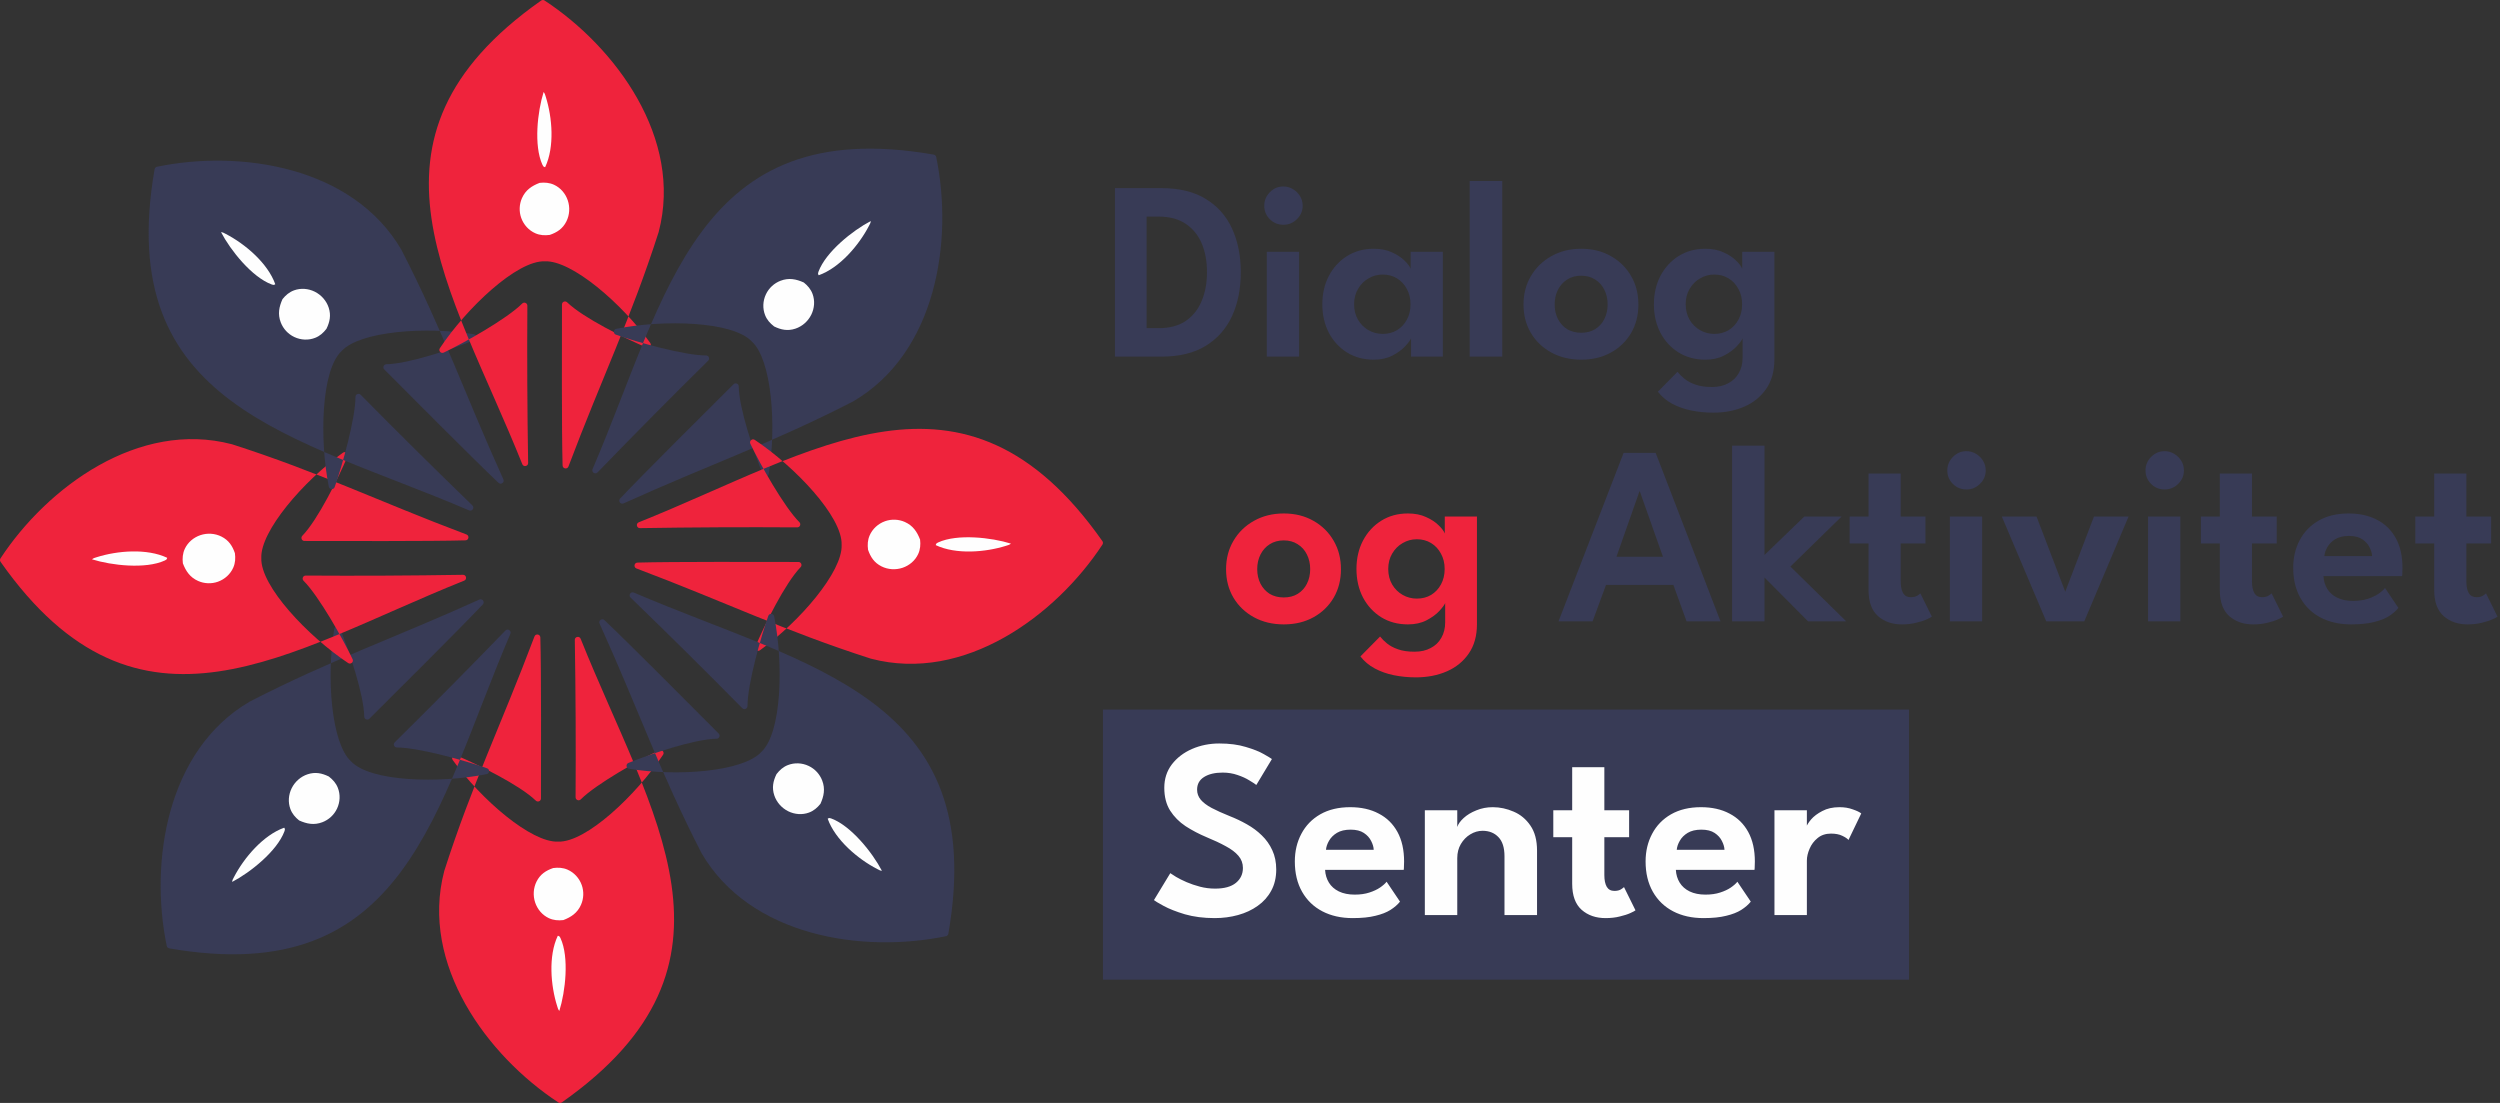 <svg xmlns="http://www.w3.org/2000/svg" width="340" height="150" viewBox="0 0 340 150" fill="none"><rect x="0" y="0" width="340" height="150" fill="#333333" stroke="none"/><g clip-path="url(#clip0_16_130)"><path d="M60.42 118.447C64.236 106.554 68.128 98.658 72.688 86.56C72.847 86.136 73.475 86.24 73.488 86.694C73.622 91.466 73.579 103.671 73.571 108.592C73.571 108.959 73.132 109.139 72.868 108.884C70.668 106.756 64.991 103.972 62.065 102.737C61.679 102.573 61.324 103.019 61.568 103.361C65.418 108.73 72.253 114.623 75.903 114.461C79.712 114.599 86.549 108.097 90.176 102.65C90.41 102.3 90.034 101.865 89.654 102.045C86.919 103.348 81.07 106.627 78.98 108.719C78.719 108.98 78.275 108.791 78.278 108.422C78.326 101.383 78.29 94.089 78.174 87.033C78.165 86.575 78.8 86.448 78.969 86.876C88.544 110.811 103.187 131.101 76.406 149.926C76.266 150.023 76.081 150.028 75.939 149.934C66.252 143.576 57.097 131.147 60.414 118.476C60.416 118.468 60.418 118.457 60.422 118.449L60.42 118.447Z" fill="#EF233C"></path><path d="M76.069 137.486C75.901 137.299 75.856 137.091 75.782 136.856C74.884 134.033 74.558 130.014 75.858 127.268C75.886 127.272 75.916 127.268 75.941 127.279C76.111 127.342 76.156 127.432 76.23 127.591C77.427 130.203 76.9 134.836 76.069 137.484V137.486Z" fill="#FEFEFE"></path><path d="M76.608 125.133C75.926 125.208 75.277 125.163 74.642 124.868C73.772 124.463 73.098 123.686 72.781 122.742C72.467 121.804 72.533 120.76 72.977 119.881C73.473 118.892 74.254 118.389 75.234 118.054C75.918 117.969 76.546 117.993 77.191 118.275C78.074 118.661 78.778 119.419 79.116 120.363C79.428 121.239 79.39 122.211 79.014 123.058C78.517 124.174 77.664 124.73 76.612 125.133H76.608Z" fill="#FEFEFE"></path><path d="M33.97 95.413C45.078 89.703 53.413 86.872 65.193 81.541C65.607 81.355 65.976 81.872 65.666 82.201C62.385 85.669 53.725 94.27 50.24 97.743C49.982 98.002 49.542 97.82 49.536 97.453C49.485 94.393 47.439 88.411 46.242 85.467C46.086 85.079 45.519 85.142 45.451 85.556C44.377 92.073 45.044 101.075 47.739 103.541C50.334 106.332 59.767 106.569 66.184 105.283C66.596 105.201 66.638 104.628 66.241 104.488C63.385 103.475 56.931 101.657 53.973 101.659C53.606 101.659 53.424 101.211 53.687 100.952C58.699 96.01 63.83 90.828 68.737 85.754C69.057 85.423 69.592 85.783 69.412 86.206C59.257 109.901 55.266 134.602 23.016 128.976C22.849 128.947 22.713 128.819 22.679 128.652C20.325 117.305 22.641 102.043 33.945 95.428C33.953 95.424 33.962 95.42 33.97 95.413Z" fill="#383B56"></path><path d="M31.573 119.941C31.585 119.69 31.702 119.512 31.817 119.291C33.179 116.662 35.789 113.587 38.65 112.566C38.667 112.588 38.69 112.607 38.701 112.634C38.775 112.8 38.745 112.893 38.684 113.059C37.682 115.752 34.036 118.657 31.573 119.941Z" fill="#FEFEFE"></path><path d="M40.687 111.586C40.152 111.157 39.725 110.667 39.486 110.009C39.157 109.107 39.229 108.08 39.672 107.189C40.114 106.304 40.899 105.612 41.833 105.302C42.883 104.954 43.791 105.15 44.721 105.606C45.264 106.03 45.691 106.491 45.947 107.146C46.3 108.044 46.262 109.078 45.831 109.984C45.432 110.824 44.719 111.484 43.853 111.817C42.714 112.256 41.716 112.046 40.687 111.584V111.586Z" fill="#FEFEFE"></path><path d="M31.553 60.42C43.446 64.236 51.342 68.128 63.44 72.688C63.864 72.847 63.76 73.475 63.306 73.488C58.534 73.622 46.33 73.579 41.408 73.571C41.041 73.571 40.861 73.132 41.115 72.868C43.244 70.668 46.028 64.991 47.263 62.065C47.427 61.679 46.981 61.324 46.639 61.568C41.27 65.418 35.377 72.253 35.539 75.903C35.401 79.712 41.903 86.549 47.35 90.176C47.7 90.41 48.135 90.034 47.955 89.654C46.652 86.919 43.373 81.07 41.281 78.98C41.02 78.719 41.209 78.275 41.578 78.278C48.617 78.326 55.911 78.29 62.967 78.174C63.425 78.165 63.552 78.8 63.124 78.969C39.189 88.544 18.899 103.187 0.074 76.406C-0.023 76.266 -0.028 76.081 0.066 75.939C6.424 66.252 18.853 57.097 31.524 60.414C31.532 60.416 31.543 60.418 31.551 60.422L31.553 60.42Z" fill="#EF233C"></path><path d="M12.514 76.069C12.701 75.901 12.909 75.856 13.144 75.782C15.967 74.884 19.986 74.558 22.732 75.858C22.728 75.886 22.732 75.916 22.721 75.941C22.658 76.111 22.568 76.156 22.409 76.23C19.797 77.427 15.165 76.9 12.516 76.069H12.514Z" fill="#FEFEFE"></path><path d="M24.869 76.605C24.794 75.924 24.839 75.275 25.134 74.64C25.539 73.77 26.316 73.095 27.26 72.779C28.198 72.465 29.242 72.531 30.121 72.975C31.11 73.471 31.613 74.252 31.948 75.232C32.033 75.916 32.01 76.544 31.727 77.189C31.341 78.072 30.584 78.776 29.639 79.114C28.763 79.426 27.791 79.387 26.944 79.012C25.828 78.515 25.272 77.662 24.869 76.61V76.605Z" fill="#FEFEFE"></path><path d="M54.589 33.97C60.299 45.077 63.13 53.413 68.461 65.193C68.647 65.606 68.13 65.976 67.801 65.666C64.333 62.385 55.733 53.725 52.259 50.24C52 49.982 52.182 49.542 52.549 49.536C55.609 49.485 61.592 47.439 64.535 46.242C64.923 46.085 64.86 45.519 64.446 45.451C57.929 44.377 48.927 45.044 46.461 47.739C43.67 50.334 43.433 59.767 44.719 66.184C44.802 66.595 45.374 66.638 45.515 66.241C46.527 63.385 48.346 56.931 48.343 53.973C48.343 53.606 48.791 53.424 49.05 53.687C53.992 58.699 59.175 63.83 64.248 68.737C64.579 69.057 64.219 69.592 63.796 69.412C40.101 59.257 15.4 55.266 21.026 23.016C21.055 22.849 21.183 22.713 21.35 22.679C32.697 20.325 47.959 22.641 54.574 33.945C54.578 33.953 54.582 33.962 54.589 33.97Z" fill="#383B56"></path><path d="M30.061 31.572C30.312 31.585 30.49 31.702 30.711 31.817C33.34 33.179 36.415 35.789 37.436 38.65C37.415 38.667 37.395 38.69 37.368 38.701C37.202 38.775 37.109 38.745 36.944 38.684C34.251 37.682 31.345 34.036 30.061 31.572Z" fill="#FEFEFE"></path><path d="M38.416 40.687C38.845 40.152 39.335 39.725 39.993 39.486C40.895 39.157 41.922 39.229 42.813 39.672C43.698 40.114 44.39 40.899 44.7 41.833C45.048 42.883 44.852 43.791 44.396 44.721C43.972 45.264 43.511 45.691 42.856 45.947C41.958 46.3 40.925 46.262 40.018 45.831C39.178 45.432 38.518 44.719 38.185 43.853C37.746 42.713 37.956 41.716 38.418 40.687H38.416Z" fill="#FEFEFE"></path><path d="M89.58 31.553C85.764 43.446 81.872 51.342 77.312 63.44C77.153 63.864 76.525 63.76 76.512 63.306C76.378 58.534 76.421 46.33 76.429 41.408C76.429 41.041 76.868 40.861 77.132 41.115C79.332 43.244 85.009 46.028 87.935 47.263C88.321 47.427 88.676 46.981 88.432 46.639C84.582 41.27 77.747 35.377 74.097 35.539C70.288 35.401 63.45 41.903 59.824 47.35C59.59 47.7 59.966 48.135 60.346 47.955C63.081 46.652 68.93 43.373 71.02 41.281C71.281 41.02 71.725 41.209 71.722 41.578C71.674 48.617 71.71 55.911 71.826 62.967C71.835 63.425 71.2 63.552 71.031 63.124C61.456 39.191 46.813 18.904 73.594 0.076C73.734 -0.021 73.919 -0.025 74.061 0.068C83.748 6.426 92.903 18.855 89.586 31.526C89.584 31.534 89.582 31.545 89.578 31.553H89.58Z" fill="#EF233C"></path><path d="M73.932 12.514C74.099 12.701 74.144 12.909 74.218 13.144C75.116 15.967 75.442 19.986 74.142 22.732C74.114 22.727 74.084 22.732 74.059 22.721C73.889 22.657 73.844 22.568 73.77 22.409C72.573 19.797 73.1 15.164 73.932 12.516V12.514Z" fill="#FEFEFE"></path><path d="M73.395 24.869C74.076 24.794 74.725 24.839 75.36 25.134C76.23 25.539 76.905 26.316 77.221 27.26C77.535 28.198 77.469 29.242 77.025 30.121C76.529 31.11 75.748 31.613 74.768 31.948C74.084 32.033 73.456 32.01 72.811 31.727C71.928 31.341 71.224 30.584 70.886 29.639C70.574 28.763 70.613 27.791 70.988 26.944C71.485 25.828 72.338 25.272 73.39 24.869H73.395Z" fill="#FEFEFE"></path><path d="M116.032 54.589C104.925 60.299 96.589 63.13 84.809 68.461C84.396 68.647 84.026 68.13 84.336 67.801C87.617 64.333 96.277 55.733 99.762 52.259C100.021 52 100.46 52.182 100.466 52.549C100.517 55.609 102.563 61.592 103.76 64.535C103.917 64.923 104.483 64.86 104.551 64.446C105.625 57.929 104.959 48.927 102.264 46.461C99.668 43.67 90.236 43.433 83.818 44.719C83.407 44.802 83.364 45.374 83.761 45.515C86.617 46.527 93.071 48.346 96.029 48.343C96.396 48.343 96.579 48.791 96.315 49.05C91.303 53.992 86.172 59.175 81.266 64.248C80.945 64.579 80.41 64.219 80.591 63.796C90.745 40.101 94.737 15.4 126.986 21.026C127.154 21.055 127.289 21.183 127.323 21.35C129.677 32.697 127.362 47.959 116.057 54.574C116.049 54.578 116.04 54.582 116.032 54.589Z" fill="#383B56"></path><path d="M118.428 30.059C118.415 30.31 118.298 30.488 118.183 30.709C116.821 33.338 114.211 36.413 111.35 37.434C111.333 37.412 111.31 37.393 111.299 37.366C111.225 37.2 111.255 37.107 111.316 36.941C112.318 34.248 115.964 31.343 118.428 30.059Z" fill="#FEFEFE"></path><path d="M109.313 38.416C109.848 38.845 110.274 39.335 110.514 39.993C110.843 40.895 110.771 41.922 110.328 42.813C109.886 43.698 109.101 44.39 108.167 44.7C107.117 45.048 106.209 44.852 105.279 44.396C104.736 43.972 104.309 43.511 104.052 42.856C103.7 41.958 103.738 40.925 104.169 40.018C104.568 39.178 105.281 38.518 106.147 38.185C107.287 37.746 108.284 37.956 109.313 38.418V38.416Z" fill="#FEFEFE"></path><path d="M118.447 89.58C106.554 85.764 98.658 81.872 86.56 77.312C86.136 77.153 86.24 76.525 86.694 76.512C91.466 76.378 103.671 76.421 108.592 76.429C108.959 76.429 109.139 76.868 108.884 77.132C106.756 79.332 103.972 85.009 102.737 87.935C102.573 88.321 103.019 88.676 103.361 88.432C108.73 84.582 114.623 77.747 114.461 74.097C114.599 70.288 108.097 63.45 102.65 59.824C102.3 59.59 101.865 59.966 102.045 60.346C103.348 63.081 106.627 68.93 108.719 71.02C108.98 71.281 108.791 71.725 108.422 71.722C101.383 71.674 94.089 71.71 87.033 71.826C86.575 71.835 86.448 71.2 86.876 71.031C110.811 61.456 131.101 46.813 149.926 73.594C150.023 73.734 150.028 73.919 149.934 74.061C143.576 83.748 131.147 92.903 118.476 89.586C118.468 89.584 118.457 89.582 118.449 89.578L118.447 89.58Z" fill="#EF233C"></path><path d="M137.486 73.931C137.299 74.099 137.091 74.144 136.856 74.218C134.033 75.116 130.014 75.442 127.268 74.142C127.272 74.114 127.268 74.084 127.279 74.059C127.342 73.889 127.432 73.844 127.591 73.77C130.203 72.573 134.836 73.1 137.484 73.931H137.486Z" fill="#FEFEFE"></path><path d="M125.133 73.395C125.208 74.076 125.163 74.725 124.868 75.36C124.463 76.23 123.686 76.905 122.742 77.221C121.804 77.535 120.76 77.469 119.881 77.025C118.892 76.529 118.389 75.748 118.054 74.768C117.969 74.084 117.993 73.456 118.275 72.811C118.661 71.928 119.419 71.224 120.363 70.886C121.239 70.574 122.211 70.613 123.058 70.988C124.174 71.485 124.73 72.338 125.133 73.39V73.395Z" fill="#FEFEFE"></path><path d="M95.413 116.032C89.703 104.925 86.872 96.589 81.541 84.809C81.355 84.396 81.872 84.026 82.201 84.336C85.669 87.617 94.27 96.277 97.743 99.762C98.002 100.021 97.82 100.46 97.453 100.466C94.393 100.517 88.411 102.563 85.467 103.76C85.079 103.917 85.142 104.483 85.556 104.551C92.073 105.625 101.075 104.959 103.541 102.264C106.332 99.668 106.569 90.236 105.283 83.818C105.201 83.407 104.628 83.364 104.488 83.761C103.475 86.617 101.657 93.071 101.659 96.029C101.659 96.396 101.211 96.579 100.952 96.315C96.01 91.303 90.828 86.172 85.754 81.266C85.423 80.945 85.783 80.41 86.206 80.591C109.901 90.745 134.602 94.737 128.976 126.986C128.947 127.154 128.819 127.289 128.652 127.323C117.305 129.677 102.043 127.362 95.428 116.057C95.424 116.049 95.42 116.04 95.413 116.032Z" fill="#383B56"></path><path d="M119.941 118.428C119.69 118.415 119.512 118.298 119.291 118.183C116.662 116.821 113.587 114.211 112.566 111.35C112.588 111.333 112.607 111.31 112.634 111.299C112.8 111.225 112.893 111.255 113.059 111.316C115.752 112.318 118.657 115.964 119.941 118.428Z" fill="#FEFEFE"></path><path d="M111.586 109.313C111.157 109.848 110.667 110.274 110.009 110.514C109.107 110.843 108.08 110.771 107.189 110.328C106.304 109.886 105.612 109.101 105.302 108.167C104.954 107.117 105.15 106.209 105.606 105.279C106.03 104.736 106.491 104.309 107.146 104.052C108.044 103.7 109.078 103.738 109.984 104.169C110.824 104.568 111.484 105.281 111.817 106.147C112.256 107.287 112.046 108.284 111.584 109.313H111.586Z" fill="#FEFEFE"></path></g><path d="M151.632 25.586H157.951C160.392 25.586 162.406 26.078 163.992 27.061C165.589 28.033 166.781 29.381 167.568 31.106C168.355 32.83 168.748 34.803 168.748 37.026C168.748 39.259 168.355 41.238 167.568 42.962C166.781 44.687 165.589 46.041 163.992 47.025C162.406 48.008 160.392 48.5 157.951 48.5H151.632V25.586ZM155.937 29.457V44.629H157.569C159.062 44.629 160.288 44.305 161.249 43.657C162.221 42.997 162.944 42.094 163.419 40.949C163.905 39.803 164.148 38.507 164.148 37.06C164.159 35.602 163.928 34.3 163.454 33.154C162.979 32.009 162.25 31.106 161.266 30.446C160.294 29.787 159.062 29.457 157.569 29.457H155.937ZM172.285 48.5V34.248H176.677V48.5H172.285ZM174.542 30.568C173.812 30.568 173.193 30.313 172.684 29.804C172.186 29.295 171.938 28.687 171.938 27.981C171.938 27.275 172.192 26.662 172.701 26.141C173.211 25.62 173.824 25.36 174.542 25.36C175.016 25.36 175.45 25.482 175.843 25.724C176.237 25.956 176.555 26.268 176.798 26.662C177.041 27.055 177.163 27.495 177.163 27.981C177.163 28.687 176.902 29.295 176.382 29.804C175.872 30.313 175.259 30.568 174.542 30.568ZM191.902 48.5V46.018C191.798 46.272 191.531 46.631 191.103 47.094C190.675 47.557 190.096 47.979 189.367 48.361C188.65 48.731 187.805 48.917 186.833 48.917C185.467 48.917 184.258 48.593 183.205 47.944C182.152 47.285 181.324 46.388 180.722 45.254C180.132 44.108 179.837 42.818 179.837 41.383C179.837 39.948 180.132 38.663 180.722 37.529C181.324 36.383 182.152 35.48 183.205 34.821C184.258 34.161 185.467 33.831 186.833 33.831C187.782 33.831 188.603 33.993 189.298 34.317C190.004 34.63 190.571 35 190.999 35.428C191.439 35.845 191.722 36.221 191.85 36.557V34.248H196.224V48.5H191.902ZM184.159 41.383C184.159 42.181 184.339 42.887 184.698 43.501C185.056 44.102 185.531 44.571 186.121 44.907C186.711 45.242 187.354 45.41 188.048 45.41C188.777 45.41 189.425 45.242 189.992 44.907C190.559 44.559 191.005 44.085 191.329 43.483C191.664 42.87 191.832 42.17 191.832 41.383C191.832 40.596 191.664 39.901 191.329 39.3C191.005 38.686 190.559 38.206 189.992 37.859C189.425 37.511 188.777 37.338 188.048 37.338C187.354 37.338 186.711 37.511 186.121 37.859C185.531 38.194 185.056 38.669 184.698 39.282C184.339 39.884 184.159 40.584 184.159 41.383ZM204.305 48.5H199.879V24.613H204.305V48.5ZM215.045 48.917C213.529 48.917 212.175 48.593 210.983 47.944C209.802 47.296 208.876 46.411 208.205 45.288C207.534 44.154 207.198 42.864 207.198 41.417C207.198 39.971 207.534 38.68 208.205 37.546C208.876 36.401 209.802 35.498 210.983 34.838C212.175 34.167 213.529 33.831 215.045 33.831C216.572 33.831 217.921 34.167 219.089 34.838C220.258 35.498 221.173 36.401 221.832 37.546C222.492 38.68 222.822 39.971 222.822 41.417C222.822 42.864 222.492 44.154 221.832 45.288C221.173 46.411 220.258 47.296 219.089 47.944C217.921 48.593 216.572 48.917 215.045 48.917ZM215.045 45.254C215.774 45.254 216.405 45.092 216.937 44.768C217.481 44.432 217.897 43.975 218.187 43.396C218.488 42.806 218.638 42.141 218.638 41.4C218.638 40.659 218.488 39.994 218.187 39.404C217.897 38.813 217.481 38.351 216.937 38.015C216.405 37.668 215.774 37.494 215.045 37.494C214.316 37.494 213.679 37.668 213.135 38.015C212.603 38.351 212.186 38.813 211.885 39.404C211.584 39.994 211.434 40.659 211.434 41.4C211.434 42.141 211.584 42.806 211.885 43.396C212.186 43.975 212.603 44.432 213.135 44.768C213.679 45.092 214.316 45.254 215.045 45.254ZM233.003 56.121C231.961 56.121 230.96 56.022 230 55.826C229.051 55.629 228.188 55.322 227.413 54.906C226.638 54.489 225.99 53.945 225.469 53.274L228.142 50.566C228.385 50.878 228.698 51.191 229.08 51.503C229.473 51.827 229.971 52.093 230.572 52.302C231.174 52.522 231.926 52.632 232.829 52.632C233.686 52.632 234.42 52.464 235.034 52.128C235.659 51.804 236.139 51.341 236.475 50.739C236.822 50.138 236.995 49.437 236.995 48.639V48.24H241.318V48.899C241.318 50.473 240.948 51.798 240.207 52.875C239.466 53.951 238.471 54.761 237.221 55.305C235.971 55.849 234.565 56.121 233.003 56.121ZM236.995 48.5V46.018C236.891 46.272 236.625 46.631 236.197 47.094C235.769 47.557 235.19 47.979 234.461 48.361C233.743 48.731 232.899 48.917 231.926 48.917C230.561 48.917 229.352 48.593 228.298 47.944C227.245 47.285 226.418 46.388 225.816 45.254C225.226 44.108 224.931 42.818 224.931 41.383C224.931 39.948 225.226 38.663 225.816 37.529C226.418 36.383 227.245 35.48 228.298 34.821C229.352 34.161 230.561 33.831 231.926 33.831C232.875 33.831 233.697 33.993 234.392 34.317C235.097 34.63 235.665 35 236.093 35.428C236.533 35.845 236.816 36.221 236.943 36.557V34.248H241.318V48.5H236.995ZM229.253 41.383C229.253 42.181 229.433 42.887 229.791 43.501C230.15 44.102 230.625 44.571 231.215 44.907C231.805 45.242 232.447 45.41 233.142 45.41C233.871 45.41 234.519 45.242 235.086 44.907C235.653 44.559 236.099 44.085 236.423 43.483C236.758 42.87 236.926 42.17 236.926 41.383C236.926 40.596 236.758 39.901 236.423 39.3C236.099 38.686 235.653 38.206 235.086 37.859C234.519 37.511 233.871 37.338 233.142 37.338C232.447 37.338 231.805 37.511 231.215 37.859C230.625 38.194 230.15 38.669 229.791 39.282C229.433 39.884 229.253 40.584 229.253 41.383Z" fill="#383B56"></path><path d="M174.593 84.917C173.077 84.917 171.723 84.593 170.531 83.945C169.35 83.296 168.425 82.411 167.753 81.288C167.082 80.154 166.746 78.864 166.746 77.417C166.746 75.971 167.082 74.68 167.753 73.546C168.425 72.4 169.35 71.498 170.531 70.838C171.723 70.167 173.077 69.831 174.593 69.831C176.121 69.831 177.469 70.167 178.638 70.838C179.806 71.498 180.721 72.4 181.38 73.546C182.04 74.68 182.37 75.971 182.37 77.417C182.37 78.864 182.04 80.154 181.38 81.288C180.721 82.411 179.806 83.296 178.638 83.945C177.469 84.593 176.121 84.917 174.593 84.917ZM174.593 81.254C175.322 81.254 175.953 81.092 176.485 80.768C177.029 80.432 177.446 79.975 177.735 79.396C178.036 78.806 178.186 78.141 178.186 77.4C178.186 76.659 178.036 75.994 177.735 75.404C177.446 74.814 177.029 74.351 176.485 74.015C175.953 73.668 175.322 73.494 174.593 73.494C173.864 73.494 173.227 73.668 172.683 74.015C172.151 74.351 171.734 74.814 171.433 75.404C171.133 75.994 170.982 76.659 170.982 77.4C170.982 78.141 171.133 78.806 171.433 79.396C171.734 79.975 172.151 80.432 172.683 80.768C173.227 81.092 173.864 81.254 174.593 81.254ZM192.551 92.121C191.509 92.121 190.508 92.022 189.548 91.826C188.599 91.629 187.737 91.322 186.961 90.906C186.186 90.489 185.538 89.945 185.017 89.274L187.69 86.566C187.933 86.878 188.246 87.191 188.628 87.503C189.021 87.827 189.519 88.093 190.121 88.302C190.722 88.522 191.475 88.632 192.377 88.632C193.234 88.632 193.969 88.464 194.582 88.128C195.207 87.804 195.687 87.341 196.023 86.739C196.37 86.138 196.544 85.437 196.544 84.639V84.24H200.866V84.899C200.866 86.473 200.496 87.798 199.755 88.875C199.014 89.951 198.019 90.761 196.769 91.305C195.519 91.849 194.113 92.121 192.551 92.121ZM196.544 84.5V82.018C196.439 82.272 196.173 82.631 195.745 83.094C195.317 83.557 194.738 83.979 194.009 84.361C193.292 84.731 192.447 84.917 191.475 84.917C190.109 84.917 188.9 84.593 187.847 83.945C186.793 83.285 185.966 82.388 185.364 81.254C184.774 80.108 184.479 78.818 184.479 77.383C184.479 75.948 184.774 74.663 185.364 73.529C185.966 72.383 186.793 71.481 187.847 70.821C188.9 70.161 190.109 69.831 191.475 69.831C192.424 69.831 193.245 69.993 193.94 70.317C194.646 70.63 195.213 71 195.641 71.428C196.081 71.845 196.364 72.221 196.491 72.557V70.248H200.866V84.5H196.544ZM188.801 77.383C188.801 78.181 188.981 78.887 189.339 79.501C189.698 80.102 190.173 80.571 190.763 80.907C191.353 81.242 191.995 81.41 192.69 81.41C193.419 81.41 194.067 81.242 194.634 80.907C195.201 80.559 195.647 80.085 195.971 79.483C196.306 78.87 196.474 78.17 196.474 77.383C196.474 76.596 196.306 75.901 195.971 75.299C195.647 74.686 195.201 74.206 194.634 73.859C194.067 73.511 193.419 73.338 192.69 73.338C191.995 73.338 191.353 73.511 190.763 73.859C190.173 74.194 189.698 74.669 189.339 75.282C188.981 75.884 188.801 76.584 188.801 77.383Z" fill="#EF233C"></path><path d="M220.812 61.586H225.169L233.988 84.5H229.37L227.582 79.553H218.416L216.594 84.5H211.959L220.812 61.586ZM219.84 75.716H226.159L223.017 66.828H222.965L219.84 75.716ZM245.391 70.248H250.46L243.498 77.053L251.085 84.5H245.894L239.975 78.546V84.5H235.565V60.614H239.975V75.473L245.391 70.248ZM251.551 70.248H254.121V64.398H258.495V70.248H261.863V73.911H258.495V79.067C258.495 79.749 258.605 80.282 258.825 80.664C259.045 81.034 259.392 81.219 259.866 81.219C260.225 81.219 260.52 81.15 260.752 81.011C260.983 80.86 261.122 80.756 261.168 80.698L262.731 83.858C262.661 83.927 262.436 84.049 262.054 84.222C261.683 84.396 261.203 84.552 260.613 84.691C260.034 84.841 259.38 84.917 258.651 84.917C257.344 84.917 256.262 84.54 255.405 83.788C254.549 83.025 254.121 81.844 254.121 80.247V73.911H251.551V70.248ZM265.181 84.5V70.248H269.573V84.5H265.181ZM267.438 66.568C266.709 66.568 266.09 66.313 265.581 65.804C265.083 65.295 264.834 64.687 264.834 63.981C264.834 63.275 265.089 62.662 265.598 62.141C266.107 61.62 266.721 61.36 267.438 61.36C267.913 61.36 268.347 61.481 268.74 61.724C269.134 61.956 269.452 62.268 269.695 62.662C269.938 63.055 270.059 63.495 270.059 63.981C270.059 64.687 269.799 65.295 269.278 65.804C268.769 66.313 268.156 66.568 267.438 66.568ZM272.248 70.248H276.969L280.875 80.473L284.781 70.248H289.485L283.462 84.5H278.289L272.248 70.248ZM292.136 84.5V70.248H296.528V84.5H292.136ZM294.393 66.568C293.664 66.568 293.044 66.313 292.535 65.804C292.038 65.295 291.789 64.687 291.789 63.981C291.789 63.275 292.043 62.662 292.553 62.141C293.062 61.62 293.675 61.36 294.393 61.36C294.867 61.36 295.301 61.481 295.695 61.724C296.088 61.956 296.406 62.268 296.649 62.662C296.892 63.055 297.014 63.495 297.014 63.981C297.014 64.687 296.754 65.295 296.233 65.804C295.724 66.313 295.11 66.568 294.393 66.568ZM299.324 70.248H301.893V64.398H306.267V70.248H309.635V73.911H306.267V79.067C306.267 79.749 306.377 80.282 306.597 80.664C306.817 81.034 307.164 81.219 307.639 81.219C307.997 81.219 308.293 81.15 308.524 81.011C308.755 80.86 308.894 80.756 308.941 80.698L310.503 83.858C310.434 83.927 310.208 84.049 309.826 84.222C309.456 84.396 308.975 84.552 308.385 84.691C307.806 84.841 307.153 84.917 306.424 84.917C305.116 84.917 304.034 84.54 303.177 83.788C302.321 83.025 301.893 81.844 301.893 80.247V73.911H299.324V70.248ZM315.992 78.355C316.026 79.003 316.2 79.582 316.512 80.091C316.825 80.6 317.276 80.999 317.866 81.288C318.468 81.578 319.186 81.722 320.019 81.722C320.771 81.722 321.431 81.63 321.998 81.445C322.577 81.26 323.063 81.034 323.456 80.768C323.861 80.49 324.162 80.224 324.359 79.969L326.181 82.677C325.857 83.082 325.423 83.458 324.88 83.806C324.347 84.141 323.664 84.407 322.831 84.604C322.009 84.812 320.979 84.917 319.741 84.917C318.179 84.917 316.807 84.61 315.627 83.997C314.447 83.383 313.526 82.498 312.867 81.341C312.207 80.183 311.877 78.806 311.877 77.209C311.877 75.82 312.172 74.57 312.763 73.459C313.353 72.337 314.209 71.451 315.332 70.803C316.466 70.155 317.826 69.831 319.411 69.831C320.904 69.831 322.195 70.121 323.282 70.699C324.382 71.266 325.232 72.1 325.834 73.199C326.436 74.299 326.737 75.641 326.737 77.226C326.737 77.319 326.731 77.51 326.72 77.799C326.72 78.077 326.708 78.262 326.685 78.355H315.992ZM322.605 75.629C322.594 75.259 322.478 74.86 322.258 74.432C322.05 74.003 321.72 73.639 321.269 73.338C320.817 73.037 320.216 72.887 319.463 72.887C318.711 72.887 318.092 73.031 317.606 73.321C317.131 73.61 316.773 73.969 316.53 74.397C316.287 74.814 316.148 75.224 316.113 75.629H322.605ZM328.482 70.248H331.051V64.398H335.426V70.248H338.793V73.911H335.426V79.067C335.426 79.749 335.536 80.282 335.755 80.664C335.975 81.034 336.323 81.219 336.797 81.219C337.156 81.219 337.451 81.15 337.682 81.011C337.914 80.86 338.053 80.756 338.099 80.698L339.661 83.858C339.592 83.927 339.366 84.049 338.984 84.222C338.614 84.396 338.134 84.552 337.543 84.691C336.965 84.841 336.311 84.917 335.582 84.917C334.274 84.917 333.192 84.54 332.336 83.788C331.479 83.025 331.051 81.844 331.051 80.247V73.911H328.482V70.248Z" fill="#383B56"></path><rect width="109.625" height="36.734" transform="translate(150 96.5)" fill="#383B56"></rect><path d="M165.825 101.114C167.203 101.114 168.4 101.271 169.419 101.583C170.449 101.884 171.265 102.208 171.867 102.555C172.48 102.902 172.85 103.128 172.978 103.232L170.86 106.756C170.674 106.606 170.356 106.397 169.905 106.131C169.465 105.853 168.933 105.61 168.308 105.402C167.683 105.182 167.006 105.072 166.277 105.072C165.224 105.072 164.379 105.275 163.742 105.68C163.117 106.073 162.805 106.646 162.805 107.398C162.805 107.908 162.973 108.365 163.308 108.77C163.644 109.163 164.136 109.534 164.784 109.881C165.444 110.228 166.248 110.593 167.197 110.974C168.03 111.298 168.823 111.675 169.575 112.103C170.339 112.531 171.016 113.034 171.606 113.613C172.208 114.192 172.682 114.863 173.03 115.627C173.388 116.391 173.568 117.264 173.568 118.248C173.568 119.347 173.342 120.308 172.891 121.13C172.451 121.951 171.838 122.64 171.051 123.195C170.275 123.751 169.384 124.168 168.377 124.445C167.37 124.723 166.312 124.862 165.201 124.862C163.696 124.862 162.342 124.688 161.138 124.341C159.946 123.982 158.98 123.6 158.239 123.195C157.499 122.79 157.065 122.53 156.937 122.414L159.159 118.751C159.298 118.856 159.559 119.023 159.941 119.255C160.334 119.486 160.809 119.724 161.364 119.967C161.931 120.21 162.545 120.418 163.204 120.592C163.875 120.765 164.558 120.852 165.253 120.852C166.502 120.852 167.446 120.592 168.082 120.071C168.719 119.55 169.037 118.873 169.037 118.04C169.037 117.415 168.834 116.865 168.429 116.391C168.024 115.916 167.451 115.482 166.711 115.089C165.982 114.684 165.108 114.273 164.09 113.856C163.071 113.428 162.122 112.93 161.243 112.363C160.375 111.785 159.674 111.079 159.142 110.245C158.61 109.401 158.344 108.365 158.344 107.138C158.344 105.923 158.685 104.864 159.368 103.961C160.062 103.059 160.976 102.358 162.111 101.861C163.256 101.363 164.495 101.114 165.825 101.114ZM180.211 118.3C180.246 118.948 180.42 119.527 180.732 120.036C181.044 120.545 181.496 120.945 182.086 121.234C182.688 121.523 183.405 121.668 184.239 121.668C184.991 121.668 185.65 121.575 186.218 121.39C186.796 121.205 187.282 120.979 187.676 120.713C188.081 120.435 188.382 120.169 188.578 119.915L190.401 122.623C190.077 123.028 189.643 123.404 189.099 123.751C188.567 124.087 187.884 124.353 187.051 124.549C186.229 124.758 185.199 124.862 183.961 124.862C182.398 124.862 181.027 124.555 179.847 123.942C178.666 123.329 177.746 122.443 177.087 121.286C176.427 120.129 176.097 118.751 176.097 117.154C176.097 115.766 176.392 114.516 176.982 113.405C177.573 112.282 178.429 111.397 179.552 110.749C180.686 110.101 182.046 109.777 183.631 109.777C185.124 109.777 186.414 110.066 187.502 110.645C188.602 111.212 189.452 112.045 190.054 113.144C190.656 114.244 190.957 115.586 190.957 117.172C190.957 117.264 190.951 117.455 190.939 117.745C190.939 118.022 190.928 118.208 190.905 118.3H180.211ZM186.825 115.575C186.814 115.204 186.698 114.805 186.478 114.377C186.27 113.949 185.94 113.584 185.488 113.283C185.037 112.982 184.435 112.832 183.683 112.832C182.931 112.832 182.312 112.977 181.826 113.266C181.351 113.555 180.992 113.914 180.749 114.342C180.506 114.759 180.367 115.17 180.333 115.575H186.825ZM203.013 109.777C203.985 109.777 204.934 109.979 205.86 110.384C206.786 110.778 207.544 111.408 208.134 112.276C208.736 113.144 209.037 114.279 209.037 115.679V124.445H204.61V116.443C204.61 115.274 204.332 114.406 203.777 113.839C203.233 113.272 202.515 112.988 201.624 112.988C201.046 112.988 200.49 113.15 199.958 113.474C199.437 113.787 199.009 114.226 198.673 114.793C198.349 115.349 198.187 115.986 198.187 116.703V124.445H193.778V110.193H198.187V112.467C198.314 112.074 198.604 111.669 199.055 111.252C199.506 110.836 200.079 110.488 200.774 110.211C201.468 109.921 202.214 109.777 203.013 109.777ZM211.248 110.193H213.817V104.343H218.191V110.193H221.559V113.856H218.191V119.012C218.191 119.695 218.301 120.227 218.521 120.609C218.741 120.979 219.088 121.164 219.563 121.164C219.921 121.164 220.217 121.095 220.448 120.956C220.68 120.806 220.818 120.701 220.865 120.644L222.427 123.803C222.358 123.872 222.132 123.994 221.75 124.168C221.38 124.341 220.899 124.497 220.309 124.636C219.731 124.787 219.077 124.862 218.348 124.862C217.04 124.862 215.958 124.486 215.101 123.734C214.245 122.97 213.817 121.789 213.817 120.192V113.856H211.248V110.193ZM227.916 118.3C227.95 118.948 228.124 119.527 228.436 120.036C228.749 120.545 229.2 120.945 229.79 121.234C230.392 121.523 231.11 121.668 231.943 121.668C232.695 121.668 233.355 121.575 233.922 121.39C234.501 121.205 234.987 120.979 235.38 120.713C235.785 120.435 236.086 120.169 236.283 119.915L238.106 122.623C237.781 123.028 237.348 123.404 236.804 123.751C236.271 124.087 235.588 124.353 234.755 124.549C233.933 124.758 232.904 124.862 231.665 124.862C230.103 124.862 228.731 124.555 227.551 123.942C226.371 123.329 225.451 122.443 224.791 121.286C224.131 120.129 223.801 118.751 223.801 117.154C223.801 115.766 224.097 114.516 224.687 113.405C225.277 112.282 226.133 111.397 227.256 110.749C228.39 110.101 229.75 109.777 231.335 109.777C232.828 109.777 234.119 110.066 235.207 110.645C236.306 111.212 237.157 112.045 237.758 113.144C238.36 114.244 238.661 115.586 238.661 117.172C238.661 117.264 238.655 117.455 238.644 117.745C238.644 118.022 238.632 118.208 238.609 118.3H227.916ZM234.53 115.575C234.518 115.204 234.402 114.805 234.182 114.377C233.974 113.949 233.644 113.584 233.193 113.283C232.741 112.982 232.14 112.832 231.387 112.832C230.635 112.832 230.016 112.977 229.53 113.266C229.056 113.555 228.697 113.914 228.454 114.342C228.211 114.759 228.072 115.17 228.037 115.575H234.53ZM245.735 124.445H241.326V110.193H245.735V112.502H245.648C245.729 112.224 245.949 111.871 246.308 111.443C246.678 111.015 247.188 110.633 247.836 110.297C248.484 109.95 249.265 109.777 250.179 109.777C250.839 109.777 251.435 109.875 251.967 110.072C252.511 110.257 252.899 110.442 253.13 110.627L251.394 114.238C251.244 114.053 250.96 113.862 250.544 113.665C250.139 113.468 249.63 113.37 249.016 113.37C248.287 113.37 247.68 113.573 247.193 113.978C246.707 114.371 246.343 114.857 246.1 115.436C245.857 116.003 245.735 116.535 245.735 117.033V124.445Z" fill="#FEFEFE"></path><defs><clipPath id="clip0_16_130"><rect width="150" height="150" fill="white"></rect></clipPath></defs></svg>